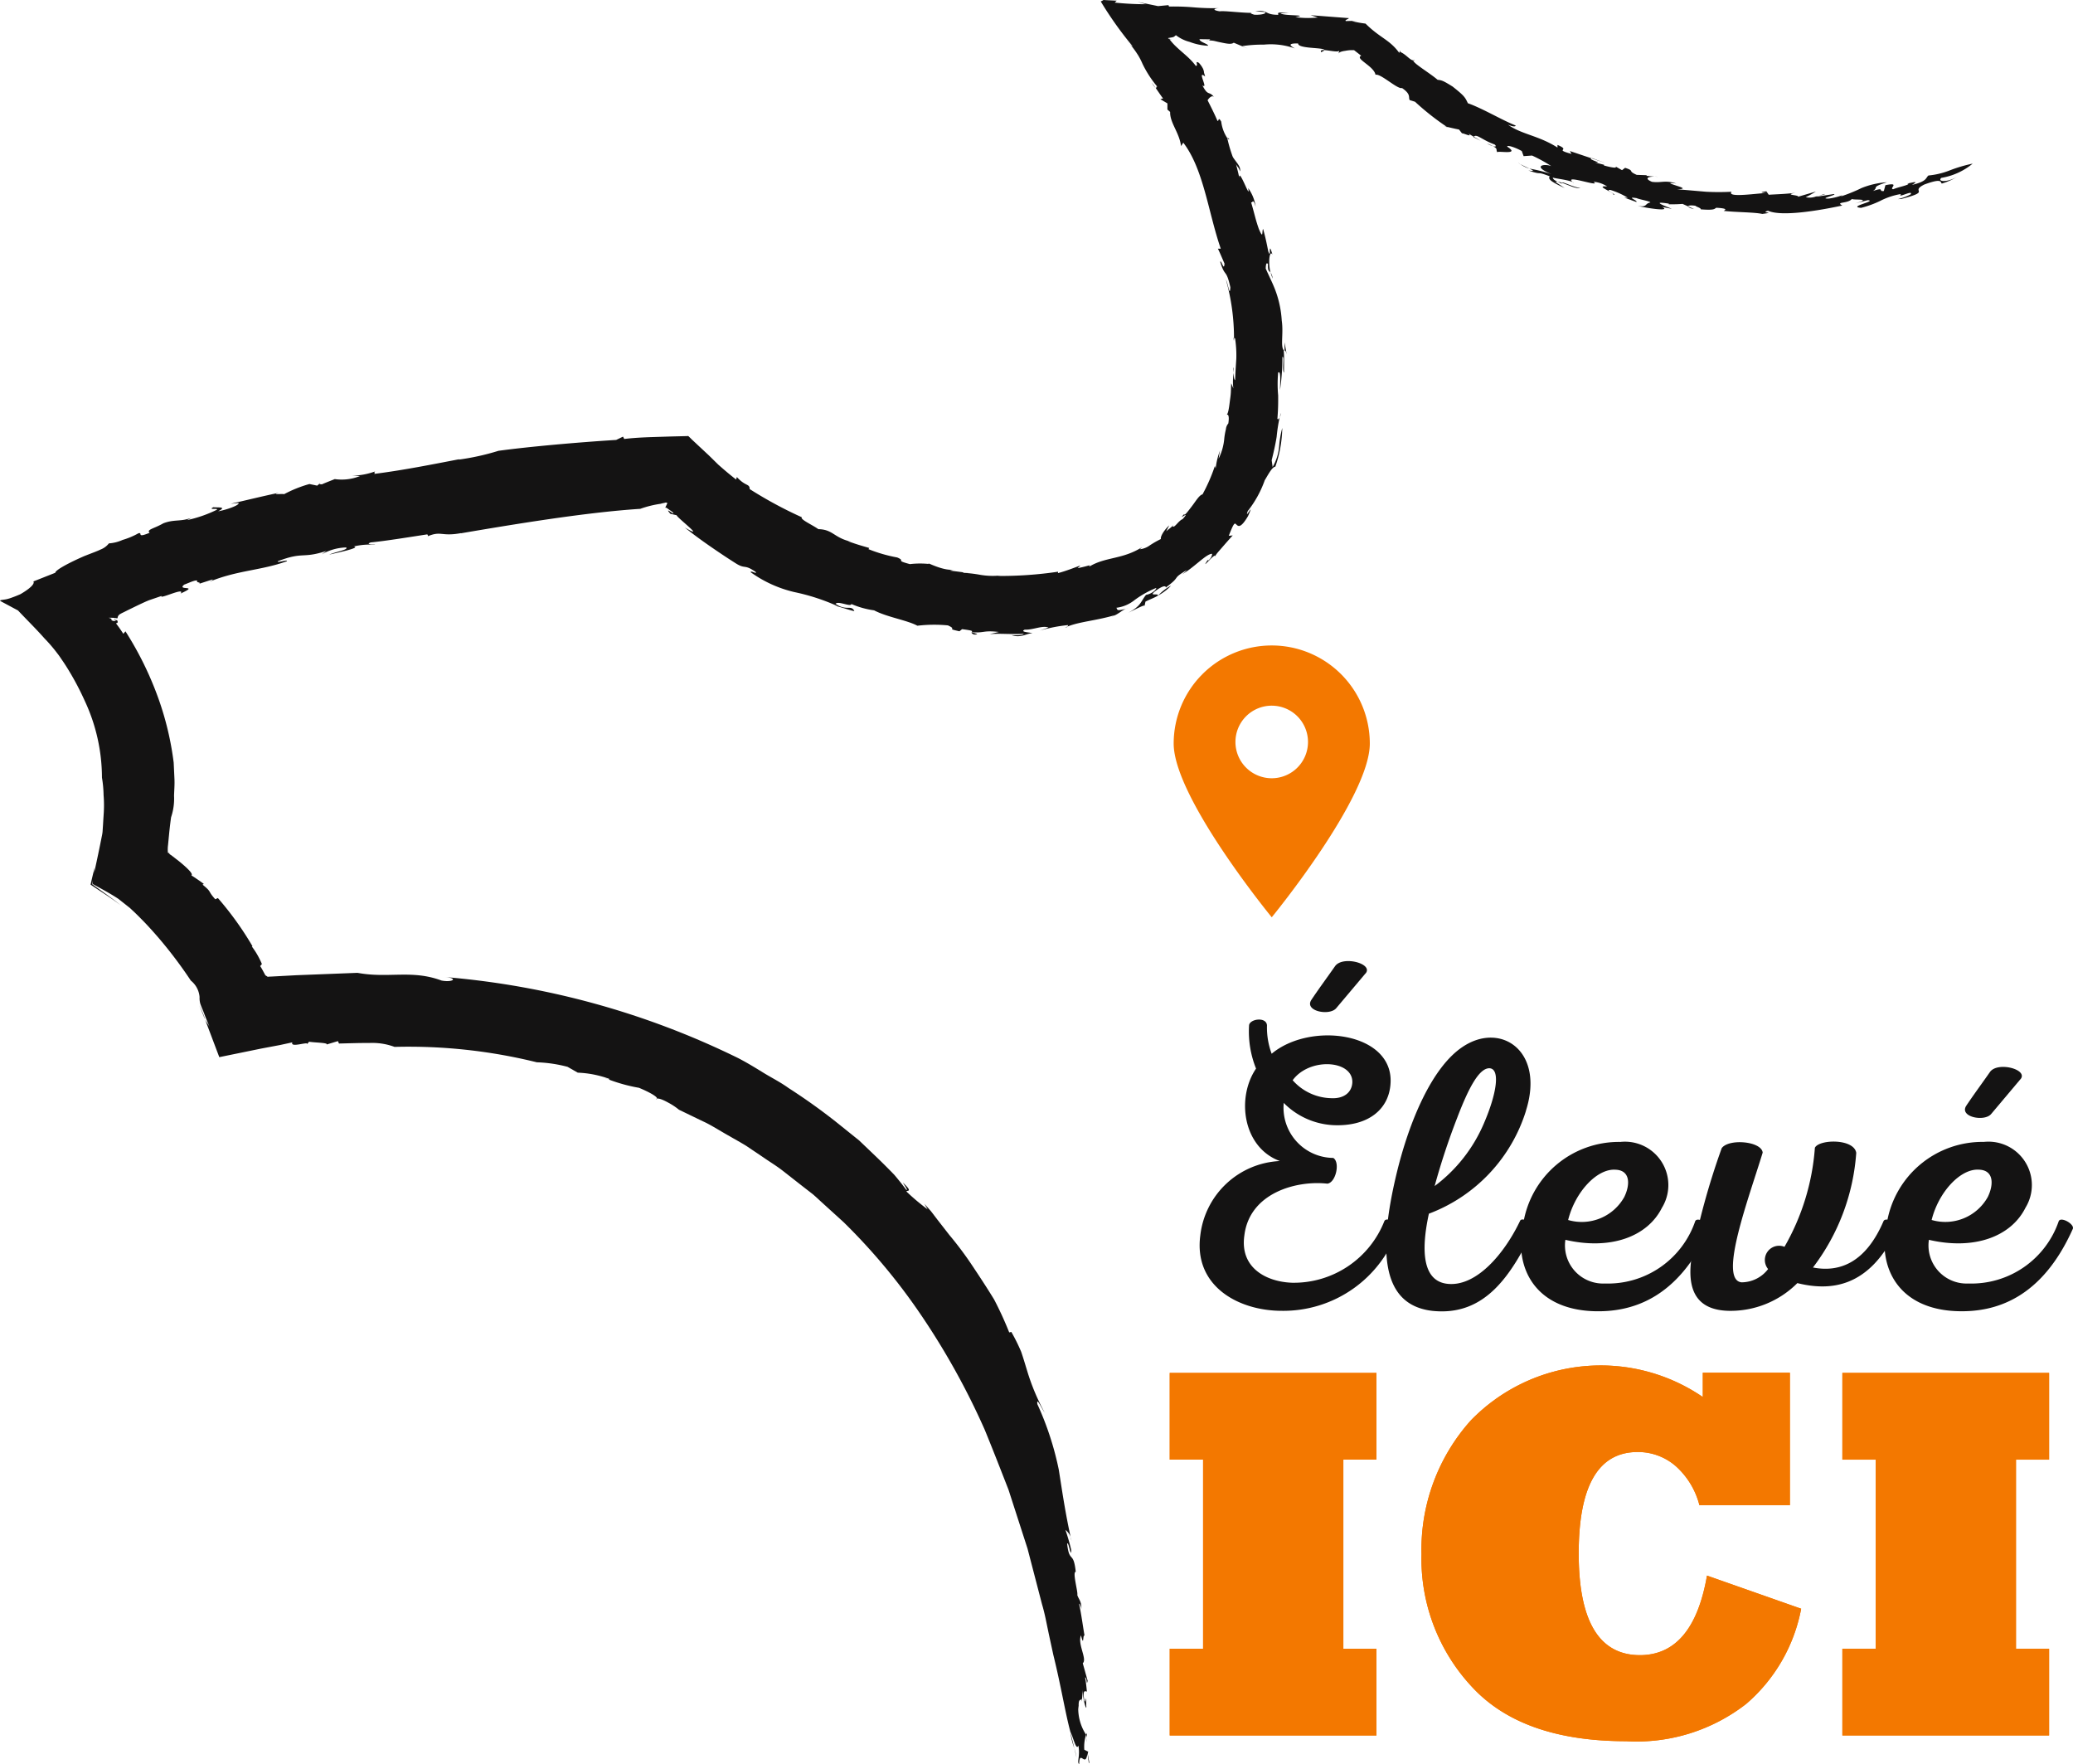<?xml version="1.0" standalone="no"?>
<svg id="elever_ici" data-name="elever ici" xmlns="http://www.w3.org/2000/svg" xmlns:xlink="http://www.w3.org/1999/xlink" width="98" height="83.382" viewBox="0 0 98 83.382">
  <defs>
    <clipPath id="clip-path">
      <rect id="Rectangle_255" data-name="Rectangle 255" width="98" height="83.382" fill="none"/>
    </clipPath>
  </defs>
  <g id="Groupe_151" data-name="Groupe 151" clip-path="url(#clip-path)">
    <path id="Tracé_140" data-name="Tracé 140" d="M113.1,92.248c1.826-1.53,5.734-1.014,5.623,1.364-.055,1.254-1.051,2.084-2.71,2.01a3.542,3.542,0,0,1-2.341-1.051,2.373,2.373,0,0,0,2.341,2.6c.332.2.129,1.161-.276,1.217-1.476-.166-3.688.442-3.927,2.452-.221,1.548,1.07,2.194,2.268,2.231a4.6,4.6,0,0,0,4.351-2.913c.111-.24.737.147.645.368a5.729,5.729,0,0,1-5.494,3.872c-2.046,0-4.167-1.162-3.853-3.559a3.976,3.976,0,0,1,3.761-3.521c-1.751-.645-2.065-2.987-1.125-4.37a4.693,4.693,0,0,1-.331-2.028c0-.313.811-.443.848-.019a3.561,3.561,0,0,0,.221,1.346m2.8,2.1c.645.037,1-.3,1.014-.756.018-1.051-2.028-1.18-2.821-.092a2.5,2.5,0,0,0,1.806.848m1.641-5.9-1.383,1.641c-.313.387-1.53.147-1.18-.387.332-.5.793-1.125,1.125-1.6.369-.5,1.825-.111,1.438.351" transform="translate(-52.984 -42.44)" fill="#141313"/>
    <path id="Tracé_141" data-name="Tracé 141" d="M133.363,98.318a7.612,7.612,0,0,1-4.591,4.867c-.405,1.862-.258,3.226.922,3.319,1.346.111,2.654-1.438,3.392-2.987.091-.2.737.166.645.387-1.07,2.194-2.3,4.148-4.812,3.872-2.488-.3-2.488-3.024-1.7-6.379.627-2.655,1.733-5.162,3.153-6.1,1.788-1.2,3.89.185,2.987,3.023m-3.227.277a32.743,32.743,0,0,0-1.088,3.282,7.231,7.231,0,0,0,2.323-2.95c.608-1.4.792-2.581.276-2.618-.5-.019-1,.959-1.512,2.286" transform="translate(-61.222 -45.818)" fill="#141313"/>
    <path id="Tracé_142" data-name="Tracé 142" d="M145.75,107.494c-.682,1.383-2.434,2.028-4.572,1.53a1.8,1.8,0,0,0,1.862,2.065,4.364,4.364,0,0,0,4.277-2.95c.111-.221.756.148.664.369-1.493,3.337-3.706,3.946-5.457,3.89-2.8-.092-3.8-2.084-3.337-4.148a4.58,4.58,0,0,1,4.59-3.853,2.051,2.051,0,0,1,1.973,3.1m-4.443.59A2.3,2.3,0,0,0,143.962,107c.295-.608.277-1.272-.424-1.29-.866-.055-1.9,1.051-2.23,2.378" transform="translate(-67.175 -50.422)" fill="#141313"/>
    <path id="Tracé_143" data-name="Tracé 143" d="M157.993,104.883c-.645,2.121-2.12,6.029-1,6.139a1.582,1.582,0,0,0,1.254-.627.673.673,0,0,1,.774-1.051,10.973,10.973,0,0,0,1.438-4.683c.2-.405,1.844-.442,1.955.24a10.1,10.1,0,0,1-2.046,5.42c1.327.259,2.525-.3,3.337-2.194.111-.221.756.129.645.369-1.328,2.858-3.227,2.931-4.72,2.563a4.463,4.463,0,0,1-3.263,1.31c-1.327-.037-1.972-.775-1.751-2.434a34.761,34.761,0,0,1,1.438-5.254c.331-.461,1.862-.332,1.936.2" transform="translate(-74.661 -50.411)" fill="#141313"/>
    <path id="Tracé_144" data-name="Tracé 144" d="M178.99,104.179c-.682,1.383-2.434,2.028-4.572,1.53a1.8,1.8,0,0,0,1.862,2.065,4.364,4.364,0,0,0,4.277-2.951c.111-.221.756.148.664.369-1.493,3.337-3.706,3.946-5.457,3.89-2.8-.092-3.8-2.084-3.337-4.148a4.58,4.58,0,0,1,4.59-3.853,2.051,2.051,0,0,1,1.973,3.1m-4.443.59a2.3,2.3,0,0,0,2.655-1.087c.295-.609.277-1.272-.424-1.291-.867-.055-1.9,1.051-2.231,2.378m4.2-6.655-1.382,1.641c-.313.387-1.53.147-1.18-.387.332-.5.793-1.124,1.124-1.6.369-.5,1.825-.111,1.438.35" transform="translate(-83.23 -47.107)" fill="#141313"/>
    <path id="Tracé_145" data-name="Tracé 145" d="M116.734,142.647H106.96v-4.1h1.577v-8.936H106.96v-4.1h9.773v4.1h-1.565v8.936h1.565Z" transform="translate(-51.662 -60.618)" fill="#f37800"/>
    <path id="Tracé_146" data-name="Tracé 146" d="M143.484,134.77l4.449,1.565a7.852,7.852,0,0,1-2.6,4.5,8.437,8.437,0,0,1-5.67,1.762q-4.93,0-7.3-2.576a8.864,8.864,0,0,1-2.379-6.261,9.14,9.14,0,0,1,2.33-6.323,8.553,8.553,0,0,1,10.969-1.109v-1.147H147.4v6.261h-4.277a3.7,3.7,0,0,0-1.121-1.849,2.715,2.715,0,0,0-1.8-.665q-2.786,0-2.785,4.795t2.884,4.807q2.526,0,3.18-3.759" transform="translate(-62.784 -60.296)" fill="#f37800"/>
    <path id="Tracé_147" data-name="Tracé 147" d="M178.239,142.647h-9.773v-4.1h1.577v-8.936h-1.577v-4.1h9.773v4.1h-1.565v8.936h1.565Z" transform="translate(-81.369 -60.618)" fill="#f37800"/>
    <path id="Tracé_148" data-name="Tracé 148" d="M116.734,142.647H106.96v-4.1h1.577v-8.936H106.96v-4.1h9.773v4.1h-1.565v8.936h1.565Z" transform="translate(-51.662 -60.618)" fill="#f37800"/>
    <path id="Tracé_149" data-name="Tracé 149" d="M143.484,134.77l4.449,1.565a7.852,7.852,0,0,1-2.6,4.5,8.437,8.437,0,0,1-5.67,1.762q-4.93,0-7.3-2.576a8.864,8.864,0,0,1-2.379-6.261,9.14,9.14,0,0,1,2.33-6.323,8.553,8.553,0,0,1,10.969-1.109v-1.147H147.4v6.261h-4.277a3.7,3.7,0,0,0-1.121-1.849,2.715,2.715,0,0,0-1.8-.665q-2.786,0-2.785,4.795t2.884,4.807q2.526,0,3.18-3.759" transform="translate(-62.784 -60.296)" fill="#f37800"/>
    <path id="Tracé_150" data-name="Tracé 150" d="M178.239,142.647h-9.773v-4.1h1.577v-8.936h-1.577v-4.1h9.773v4.1h-1.565v8.936h1.565Z" transform="translate(-81.369 -60.618)" fill="#f37800"/>
    <path id="Tracé_151" data-name="Tracé 151" d="M129.235,5.489a.11.11,0,0,0,.065-.025c-.04,0-.059.009-.065.025" transform="translate(-62.42 -2.639)" fill="#141313"/>
    <path id="Tracé_152" data-name="Tracé 152" d="M105.5,7.8l-.184-.254a1.1,1.1,0,0,0,.184.254" transform="translate(-50.868 -3.642)" fill="#141313"/>
    <path id="Tracé_153" data-name="Tracé 153" d="M145.568,14.465a.1.1,0,0,0-.026.006l.645.221Z" transform="translate(-70.297 -6.987)" fill="#141313"/>
    <path id="Tracé_154" data-name="Tracé 154" d="M88.189,52.342l.2.025a1.479,1.479,0,0,0-.2-.025" transform="translate(-42.595 -25.281)" fill="#141313"/>
    <path id="Tracé_155" data-name="Tracé 155" d="M112.755,33.591a1.03,1.03,0,0,1,.032.263c.009-.126.008-.227-.032-.263" transform="translate(-54.461 -16.224)" fill="#141313"/>
    <path id="Tracé_156" data-name="Tracé 156" d="M154.651,19l-.276-.124c0,.038.1.09.276.124" transform="translate(-74.563 -9.117)" fill="#141313"/>
    <path id="Tracé_157" data-name="Tracé 157" d="M174.432,16.759a.126.126,0,0,0-.032-.012c-.012.012.005.013.032.012" transform="translate(-84.233 -8.089)" fill="#141313"/>
    <path id="Tracé_158" data-name="Tracé 158" d="M166.608,17.732c-.083.02-.178.049-.274.078.118-.02.269-.042.274-.078" transform="translate(-80.339 -8.565)" fill="#141313"/>
    <path id="Tracé_159" data-name="Tracé 159" d="M166.082,17.924l.13-.041c-.074.013-.134.026-.13.041" transform="translate(-80.217 -8.637)" fill="#141313"/>
    <path id="Tracé_160" data-name="Tracé 160" d="M97.874,158.34a3.413,3.413,0,0,0,.186.769Z" transform="translate(-47.273 -76.478)" fill="#141313"/>
    <path id="Tracé_161" data-name="Tracé 161" d="M29.182,44.2l.056-.048c-.057.024-.065.038-.056.048" transform="translate(-14.093 -21.324)" fill="#141313"/>
    <path id="Tracé_162" data-name="Tracé 162" d="M99.379,158.905v.2a1.022,1.022,0,0,0,0-.2" transform="translate(-48 -76.751)" fill="#141313"/>
    <path id="Tracé_163" data-name="Tracé 163" d="M143.682,16.935c-.316-.005-.853-.325-.878-.243.3.1.7.314.878.243" transform="translate(-68.974 -8.056)" fill="#141313"/>
    <path id="Tracé_164" data-name="Tracé 164" d="M17.973,53.406l-.177.057c.085-.024.138-.041.177-.057" transform="translate(-8.595 -25.795)" fill="#141313"/>
    <path id="Tracé_165" data-name="Tracé 165" d="M99.345,158.685v-.236a.545.545,0,0,0-.036.074.8.8,0,0,1,.037.162" transform="translate(-47.966 -76.531)" fill="#141313"/>
    <path id="Tracé_166" data-name="Tracé 166" d="M17.413,89.6l-.005-.008-.043-.042Z" transform="translate(-8.387 -43.251)" fill="#141313"/>
    <path id="Tracé_167" data-name="Tracé 167" d="M18.5,92.578a5.43,5.43,0,0,0-.276-.658c.142.338.211.54.276.658" transform="translate(-8.8 -44.397)" fill="#141313"/>
    <path id="Tracé_168" data-name="Tracé 168" d="M98.232,159.828l.106.44a3,3,0,0,0-.106-.44" transform="translate(-47.446 -77.197)" fill="#141313"/>
    <path id="Tracé_169" data-name="Tracé 169" d="M55.469,98.622l-.16-.042a.791.791,0,0,0,.16.042" transform="translate(-26.714 -47.614)" fill="#141313"/>
    <path id="Tracé_170" data-name="Tracé 170" d="M112.813,31.023c.006-.041.007-.1.011-.145-.021-.015-.034,0-.011.145" transform="translate(-54.483 -14.911)" fill="#141313"/>
    <path id="Tracé_171" data-name="Tracé 171" d="M105.894,54.447l0,0v0Z" transform="translate(-51.145 -26.298)" fill="#141313"/>
    <path id="Tracé_172" data-name="Tracé 172" d="M106.512,53.541a2.307,2.307,0,0,0-.613.468,2.472,2.472,0,0,0,.613-.468" transform="translate(-51.149 -25.86)" fill="#141313"/>
    <path id="Tracé_173" data-name="Tracé 173" d="M102.975,55.643l.087-.022a.541.541,0,0,0-.087.022" transform="translate(-49.737 -26.865)" fill="#141313"/>
    <path id="Tracé_174" data-name="Tracé 174" d="M117.454,32.04s-.006,0-.009,0a.034.034,0,0,0,.008.009Z" transform="translate(-56.726 -15.475)" fill="#141313"/>
    <path id="Tracé_175" data-name="Tracé 175" d="M117.09,37.756a1.114,1.114,0,0,0-.066.2.911.911,0,0,0,.066-.2" transform="translate(-56.523 -18.236)" fill="#141313"/>
    <path id="Tracé_176" data-name="Tracé 176" d="M88.839,57.808a0,0,0,0,0,0,0h-.016l.012,0" transform="translate(-42.903 -27.919)" fill="#141313"/>
    <path id="Tracé_177" data-name="Tracé 177" d="M21.794,25.206c2.559-.435,5.9-.989,8.475-1.155a4.846,4.846,0,0,1,.959-.238c.062-.019.129-.033.2-.047a.108.108,0,0,1,.121.016c-.032.074-.067.145-.1.215a.269.269,0,0,1,.052,0l.3.211c.183.25-.458-.337-.111.077l.3.069c-.008.1,1.462,1.212.381.579.374.3.763.585,1.159.86s.795.543,1.2.8c.535.351.414.038.993.44.09.13-.242-.086-.235.014a5.779,5.779,0,0,0,2.066.939,9.91,9.91,0,0,1,2.053.669l-.166-.033c.329.076.93.285.948.257-.157-.308-.382.018-.888-.338.117-.157.731.168.747.008a4.085,4.085,0,0,0,1.075.3c.61.322,1.576.468,2.045.727a6.765,6.765,0,0,1,1.444-.016c.487.219-.141.129.546.278l.124-.1c.568.074.478.09.452.145.616.047.519-.1,1.288-.012l-.436.1c.577-.037.807.016,1.611-.012-.016.066-.339.072-.575.062.441.154.747-.1.981-.088-.071-.047-.625-.05-.359-.172.4.018.826-.211,1.119-.1l-.421.15a7.227,7.227,0,0,1,1.372-.268c-.05.017-.02.04-.037.067.571-.229,1.366-.277,2.235-.537l-.155.078c.341-.134.49-.315.676-.373-.5.119-.381.038-.46-.05a1.7,1.7,0,0,0,.83-.339,4.653,4.653,0,0,1,1.057-.6c.017.066-.177.271-.483.329-.26.325-.227.524-.838.843.387-.18.828-.424.766-.306l.047-.219c.229-.117.422-.179.589-.282.041-.151-.535.084-.056-.266.544-.375.4-.015.447-.135.741-.543.218-.359.972-.807a.965.965,0,0,1-.255.217c.568-.3,1.179-1,1.455-.986a.439.439,0,0,1-.192.32l-.015-.031c-.407.613.4-.446.373-.153-.061-.026.086-.186.266-.393s.4-.46.541-.612l-.188.018c.258-.658.278-.612.362-.531s.2.192.549-.4c.353-.8-.193.266-.01-.244a5.056,5.056,0,0,0,.8-1.45c.126-.2.349-.644.5-.641a5.874,5.874,0,0,0,.329-1.833,4.753,4.753,0,0,0-.148.87,2.322,2.322,0,0,1-.308.977l-.045-.319c.084-.343.178-.746.235-1.11a7.831,7.831,0,0,1,.142-.922c-.041.09-.084.127-.106.063.039-.483.038-.8.035-1.1a5.917,5.917,0,0,1,0-1.074c.137-.119.093.428.088.827a10.607,10.607,0,0,0,.112-1.567c.117-.05-.031.632.078.743-.007-.348.02-.7-.015-1.043.007,0,.015,0,.024,0-.2-.145-.024-.79-.117-1.423a4.917,4.917,0,0,0-.33-1.5c-.132-.33-.259-.574-.428-.954.006-.223.04-.3.107-.216-.009.371.044.294.12.409-.123-.482-.043-1.109.092-.851-.222-.77-.039.3-.2-.161-.069-.357-.143-.713-.246-1.06-.061.149.022.52-.2,0-.157-.445-.192-.671-.366-1.261.072.071.088-.233.217.213a1.955,1.955,0,0,0-.353-.877c.136.664-.443-1.014-.422-.487-.041-.222-.1-.439-.156-.656.056.142.124.134.191.35.068-.23-.247-.493-.348-.7a6.68,6.68,0,0,1-.253-.87,1.817,1.817,0,0,1-.286-.779c-.16-.275-.1.019-.181-.044-.141-.328-.3-.645-.463-.964.048-.089.211-.275.313-.144-.256-.328-.282-.019-.56-.565.314.232-.29-.769.129-.415a1.169,1.169,0,0,0-.046-.16c-.009-.038-.005-.051-.012-.079a.57.57,0,0,0-.047-.142,1.2,1.2,0,0,0-.188-.264c-.231-.135.008.149-.15.14-.314-.44-.825-.746-1.164-1.16l-.081-.1a.944.944,0,0,1,.147.014l-.121-.026-.061-.013c-.014,0,0,.014,0,.021L55.219,1.8l.024-.005.046-.008.075-.013a.649.649,0,0,0,.1-.022c.048-.016.063-.038.127-.089a1.755,1.755,0,0,0,.645.316,2.811,2.811,0,0,0,.872.184c.033-.08-.42-.183-.4-.311l.483.007c.039.016-.011.039-.066.056a1.086,1.086,0,0,1,.305.026l.147.035.2.042c.251.052.444.085.547,0l.67.281-.265-.119a6.092,6.092,0,0,1,1.016-.07,3.4,3.4,0,0,1,1.47.179c-.13-.075-.455-.249.154-.235-.023.262,1.268.18,1.241.315.246.012.676.123.711.016l-.052.161c.023-.078.153-.12.326-.143a1.621,1.621,0,0,1,.419-.031l.338.263c-.326.134.605.487.674.9.233-.079,1.043.7,1.254.625.445.306.287.436.362.57l.253.079a12.14,12.14,0,0,0,1.5,1.184c.193.046.385.092.58.13l.139.177c.1,0,.522.213.3.008l.258.159c.121-.168.4.155.981.36.111.092.055.118-.075.084.271.136.107.172.226.307-.166-.141,1.137.158.448-.287-.013-.1.434.058.689.209l.087.24.4-.028a7.368,7.368,0,0,1,.911.5c-.356-.135-.929,0,0,.375A7.276,7.276,0,0,0,72.3,7.969c.189.087.279.144-.052.088.751.253.287,0,1.015.276-.1.138.082.267.708.557L73.532,8.6a.249.249,0,0,1,.108-.007c-.175-.084-.218-.127-.234-.2.145.055.917.124,1,.262-.65-.492,1.35.246.928-.063a1.343,1.343,0,0,1,.643.222c-.657-.056.416.31.286.392.245.02-.458-.254-.127-.226a3.571,3.571,0,0,1,.817.367l-.165-.007.567.207c.113-.057-.533-.266.013-.183.133.065.678.152.649.207-.28.055-.124.241-.592.161.383.1,1.621.286,1.15.049l.459.089c-.279-.121-1.055-.39-.137-.244l-.013.031c.219,0,.437,0,.657-.02l.267.12c0-.042.1-.066.339-.032.056.057.278.106.252.169.7.058.646-.036.74-.074.387.02.53.066.343.147.531.067,1.464.06,1.829.145.715-.094-.147-.03.269-.153.625.291,2.376,0,3.513-.244-.354-.2.313-.065.477-.344-.232.128,1.117-.035.133.241l.6-.152c.448.047-.991.311-.321.364a4.741,4.741,0,0,0,.9-.326,3.319,3.319,0,0,1,.989-.328c-.218.242.6-.223.454.017a2.435,2.435,0,0,1-.6.224l.15-.005c1.5-.388.369-.327,1.1-.686.873-.32.743-.1.824-.044a3.026,3.026,0,0,0,.787-.359c-.489.321-1.02.287-.813.091a3.122,3.122,0,0,0,1.484-.674,6.735,6.735,0,0,0-1.069.314,3.7,3.7,0,0,1-1.021.247c-.139.114-.054.277-.783.445.415-.235-.06-.085-.193-.072.168.062-.484.177-.691.278-.22-.027.362-.347-.368-.192l-.075.274c-.294.037.08-.2-.513,0,.3-.2-.139-.158.659-.414a3.875,3.875,0,0,0-1.2.274,7.5,7.5,0,0,1-1.016.409c.077-.027.08-.06.155-.087a2.928,2.928,0,0,1-.682.175c-.517.019.388-.168.245-.215l-.82.126c-.018-.005-.022-.009-.022-.014a.855.855,0,0,1-.5.038,4.769,4.769,0,0,0,.482-.267L85,9.3c.087-.088-.72-.078-.113-.189-.422.058-.847.067-1.272.094l-.11-.162c-.3.038-.312.07.052.08-.429,0-1.942.248-1.7-.06a11.42,11.42,0,0,1-1.21,0l-1.364-.118c.474-.01.215-.089-.035-.171s-.491-.158,0-.1c-.551-.176-.7-.017-1.153-.08-.4-.169-.18-.273.279-.242-.181,0-.359-.027-.54-.041l.017-.03-.476-.016c-.46-.2-.064-.176-.549-.333l-.145.111-.31-.175c.108.1-.194.052-.552-.049l.017-.029L75.4,7.678c.452.054-.382-.158-.154-.193l-1.032-.346.08.136c-.883-.24.013-.141-.664-.425v.124c-.9-.572-1.695-.618-2.343-1.081.415.176.371.006.349.032-.629-.248-1.57-.812-2.243-1.045-.13-.278-.16-.345-.723-.79-.439-.273-.513-.3-.706-.317-.382-.331-1.2-.806-1.147-.922-.15.007-.35-.284-.615-.392l-.015-.075-.037.117c-.455-.631-.906-.7-1.594-1.385A5.829,5.829,0,0,1,63.91,1l.22-.017-.508.012c-.059-.054.1-.075.147-.138L61.956.718,62.3.827A4.434,4.434,0,0,1,61.237.81c.728-.125-.595-.045-.7-.185L60.923.6C60.4.582,60.4.582,60.432.7,59.748.7,59.98.45,59.343.533l.447.035c.128.075-.2.148-.5.126-.07-.022-.278-.087-.049-.086C58.7.616,57.9.5,57.662.535c-.378-.06-.271-.135-.034-.15a11.35,11.35,0,0,1-1.2-.038A10.88,10.88,0,0,0,55.265.31L55.239.243l-.492.046-.975-.2.4.111A13.98,13.98,0,0,1,52.7.122a1.262,1.262,0,0,1,.092-.09l-.5-.024L52.176,0c-.022,0-.03.016-.046.023a.478.478,0,0,1-.094.043,17.154,17.154,0,0,0,1.492,2.1c.041.086-.156-.135-.26-.254a4.827,4.827,0,0,1,.543.711,3.239,3.239,0,0,1,.2.393,5.2,5.2,0,0,0,.71,1.093c-.077-.067-.034.085-.089.045l.193.28.094.135.065.083-.13.035.335.2,0,.291.129.114c-.018.509.44.981.515,1.614l.106-.163c.966,1.259,1.18,3.3,1.772,5.011h-.135c.112.23.206.465.311.7-.017.416-.16-.213-.2-.075.232.769.272.284.478,1.2-.029.489-.1-.151-.209-.36a10.169,10.169,0,0,1,.381,2.746c.018.013.043.05.049.017a5.293,5.293,0,0,1,.06.97c-.021.343-.047.693-.055,1.012-.059-.019-.063-.177-.069-.336a2.6,2.6,0,0,0-.016.736l-.1-.247c-.011.12-.01.27-.018.427s-.036.32-.054.472c-.037.3-.08.56-.153.6.058-.05.151-.011.087.4a.474.474,0,0,0-.113.268,3.431,3.431,0,0,0-.076.423,2.648,2.648,0,0,1-.269.972,3.284,3.284,0,0,1,.073-.4,3.236,3.236,0,0,0-.211.856l-.039-.109a8.21,8.21,0,0,1-.585,1.342c-.152.03-.322.326-.507.566s-.341.458-.363.37c-.359.375.367-.257-.072.235-.186.064-.4.45-.468.335l.039-.061c-.1.112-.231.2-.345.3l.142-.279c-.286.264-.428.557-.392.643a4.5,4.5,0,0,0-.547.315.962.962,0,0,1-.449.169l.108-.1c-.919.582-1.721.459-2.463.9-.066,0-.067-.033.06-.069a5.984,5.984,0,0,1-.647.163l.133-.128c-.346.127-.694.266-1.06.362l0-.066a18.423,18.423,0,0,1-2.862.2L47.3,27.2a3.48,3.48,0,0,1-1-.037,5.984,5.984,0,0,0-.791-.088.187.187,0,0,1,.085-.017l-.695-.089.163-.042c-.539.06-1.422-.449-1.131-.268a4.107,4.107,0,0,0-.917.005c-.748-.2-.161-.131-.6-.315a7.028,7.028,0,0,1-1.357-.392l.037-.056c-.338-.1-.555-.155-1.02-.325l.148.025c-.8-.183-.84-.575-1.535-.59-.279-.2-.872-.461-.781-.562a19.6,19.6,0,0,1-2.465-1.332c-.006-.271-.189-.11-.607-.57l-.033.119c-.283-.217-.566-.457-.849-.708l-.428-.421-.811-.757-.1-.1c-.037-.026-.063-.084-.115-.068l-.279.007-.526.013-.917.029c-.424.015-.85.037-1.266.088l-.057-.111-.324.156c-1.8.112-4.133.318-5.562.514a11.619,11.619,0,0,1-1.9.419l.075-.027c-1.284.245-2.636.52-4.054.7.079-.064-.066-.071.085-.132a3.375,3.375,0,0,1-1.125.216l.369.018a2.326,2.326,0,0,1-1.191.143c-.2.081-.406.158-.607.247-.043,0-.111-.006-.124-.022l-.1.084-.366-.076a5.852,5.852,0,0,0-1.2.481c-.071-.036-.668.053-.22-.072-.769.159-1.536.351-2.305.525l.372-.038c.073.1-.6.335-.963.392.439-.227,0-.169-.227-.192-.293.152.3.018.151.128a6.077,6.077,0,0,1-1.4.483l.219-.114c-.515.2-.822.063-1.337.265-.437.253-.808.294-.646.446-.657.276-.3-.035-.529.024a3.529,3.529,0,0,1-.747.314,1.913,1.913,0,0,1-.649.164.918.918,0,0,1-.392.29c-.194.092-.355.146-.761.306-.693.3-1.386.665-1.381.793l-1.037.41c.045.049.039.22-.608.6-.166.073-.3.125-.406.162a1.937,1.937,0,0,1-.219.069c-.125.031-.211.03-.327.058-.01,0-.007.017,0,.036l.835.447c.382.409.849.863,1.25,1.319a7.258,7.258,0,0,1,.61.712c.1.124.172.244.26.367l.132.2a13.181,13.181,0,0,1,.9,1.668,8.6,8.6,0,0,1,.816,3.633,5.518,5.518,0,0,1,.077.828A5.919,5.919,0,0,1,4.9,38.5c-.01.156-.02.314-.029.472l-.016.238a1.535,1.535,0,0,1-.038.3q-.174.883-.367,1.752l.02-.248c-.062.267-.131.531-.186.8.463.317,1.006.65,1.426.981-.408-.345-.929-.687-1.361-1.008a1.268,1.268,0,0,1,.039-.164.924.924,0,0,0-.016.155c.446.247.822.444,1.225.708l.39.309c.056.046.157.121.179.145l.1.094c.136.125.271.259.409.4.277.276.551.582.826.9a20.765,20.765,0,0,1,1.52,2.015,1.11,1.11,0,0,1,.414.778.987.987,0,0,0,.035.318c.042.13.108.266.178.452s.157.406.265.652c-.081-.162-.136-.2-.217-.357l.671,1.776,1.988-.407.871-.164.594-.128c-.118.283.793-.067.695.089l.095-.119c.276.046.918.045.829.131l.536-.16.05.114c.358-.007.922-.029,1.444-.026a3.025,3.025,0,0,1,1.183.185,25.262,25.262,0,0,1,6.726.728,6.5,6.5,0,0,1,1.452.214l.484.276a4.919,4.919,0,0,1,1.507.3c-.008.014-.029.019-.064.016a7.756,7.756,0,0,0,1.451.4c.527.219,1.013.491.8.545.068-.1.345.023.6.165a2.992,2.992,0,0,1,.489.326L33.228,53c.369.163.778.435,1.272.709.243.143.509.285.779.453l.832.56c.287.2.6.386.9.621l.93.728.489.379c.159.136.312.284.472.428l.978.889A28.6,28.6,0,0,1,43.572,62.2a34.565,34.565,0,0,1,2.98,5.379c.391.951.759,1.9,1.124,2.833l.9,2.786.687,2.639c.125.415.2.83.284,1.23s.169.785.249,1.156c.365,1.477.563,2.738.807,3.64.134.236.269.915.379.644.09.526-.087.782.035.877.01-.725.312.206.388-.51l.068.453c.088.087-.147-.612.009-.51l-.222-.113a1.832,1.832,0,0,1,.084-.71,2.268,2.268,0,0,1-.368-1.367l.033.226c-.068-.67.1-.425.12-.569l.011.149.055-.579c-.032.437.2,1.129.156.758-.013-.81-.032.214-.112-.386-.044-.372.077-.28.143-.271-.022-.224-.043-.448-.085-.67.1.01.062.443.121.159l-.231-.828c.222-.192-.257-.9-.084-1.318.149.6.074-.067.168.016-.085-.495-.149-.993-.251-1.485.008-.147.153.374.1.152.007-.291-.159-.445-.19-.594.038-.141-.244-1.1-.074-1.093-.112-1.026-.3-.374-.408-1.327.07-.147.185.735.195.3a9.768,9.768,0,0,0-.275-.953.723.723,0,0,1,.284.51c-.294-1.31-.438-2.35-.6-3.364a14.369,14.369,0,0,0-1.012-3.093c-.045-.365.193.193.345.4a10.206,10.206,0,0,1-.831-1.988c-.091-.293-.174-.582-.278-.884a8.649,8.649,0,0,0-.466-.939l-.1.023a16.651,16.651,0,0,0-.715-1.559c-.309-.506-.644-1.018-.989-1.535a16.363,16.363,0,0,0-1.124-1.509l-.581-.746-.285-.374L43.7,56.9l.153.262a10.22,10.22,0,0,1-1-.841c-.008-.08.354.068-.172-.426.078.133.261.378.164.346-.161-.215-.349-.454-.566-.71-.232-.24-.49-.5-.769-.77l-.892-.853-1.043-.838a27.979,27.979,0,0,0-2.3-1.644c-.387-.28-.812-.49-1.207-.734s-.786-.481-1.177-.682A38.641,38.641,0,0,0,21.011,46.18c.7.056.38.269-.14.166-1.415-.525-2.5-.09-3.971-.363l-2.884.112-1.17.063-.14.006a.16.16,0,0,0-.049.011.156.156,0,0,0-.053-.04.177.177,0,0,1-.055-.036.534.534,0,0,1-.049-.085l-.064-.118a2.532,2.532,0,0,0-.136-.231l.081-.1a3.791,3.791,0,0,0-.476-.828l.034-.007A15.067,15.067,0,0,0,10.3,42.448l-.123.057c-.395-.439-.125-.3-.6-.691l.059-.033c-.19-.145-.392-.275-.589-.407.105-.061-.2-.352-.574-.658l-.294-.228-.073-.057-.022-.014-.034-.022c-.05-.037-.051-.043-.041-.069l-.071-.016a1.634,1.634,0,0,1,.006-.369c.018-.188.037-.381.055-.57.026-.253.055-.5.088-.739a2.753,2.753,0,0,0,.141-1.018c.007-.252.032-.527.019-.8s-.025-.535-.036-.767a14.319,14.319,0,0,0-.734-3.065,15.787,15.787,0,0,0-1.546-3.141l-.1.116c-.109-.164-.218-.327-.34-.482.027-.018.017-.061.064-.023.011-.126.014-.1-.036-.131s-.109-.052-.055-.067c-.155.019.007.036.02.058-.036.068-.23.047-.228-.054l.044,0L5.142,29.2c.064,0,.107,0,.149,0a1.157,1.157,0,0,1,.252.028c.037-.032-.005-.088.109-.186a1.374,1.374,0,0,1,.167-.09l.234-.117.483-.235c.166-.077.334-.159.516-.231l.585-.2c-.121.18,1.148-.442.9-.115.938-.423-.217-.115.174-.422.27-.1.545-.242.621-.177-.115.09.267.064.047.15l.66-.214c.068,0-.069.071-.138.107,1.311-.545,2.456-.531,3.659-.97.073-.1-.5.1-.425,0,1.213-.468,1.144-.109,2.293-.486l-.22.162a2.441,2.441,0,0,1,1.155-.328c.135.107-.513.208-.8.339.426-.1,1.516-.328,1.16-.385a3.154,3.154,0,0,1,1.007-.078c0-.034-.5,0-.208-.113.717-.069,1.814-.25,2.684-.382,0,.034.066.072-.007.1.671-.286.643.018,1.6-.159" transform="translate(0)" fill="#141313"/>
    <path id="Tracé_178" data-name="Tracé 178" d="M117.462,31.3v.382c.03,0,.064.016.1.192Z" transform="translate(-56.734 -15.119)" fill="#141313"/>
    <path id="Tracé_179" data-name="Tracé 179" d="M97.522,57.273a1.19,1.19,0,0,0-.132.057c.092-.02.12-.039.132-.057" transform="translate(-47.039 -27.663)" fill="#141313"/>
    <path id="Tracé_180" data-name="Tracé 180" d="M88.959,57.917c.319,0,.039-.06-.112-.106-.009.026-.005.058.112.106" transform="translate(-42.912 -27.923)" fill="#141313"/>
    <path id="Tracé_181" data-name="Tracé 181" d="M112.234,12.609c.039.054.071.082.092.062-.058-.069-.083-.079-.092-.062" transform="translate(-54.209 -6.086)" fill="#141313"/>
    <path id="Tracé_182" data-name="Tracé 182" d="M138.916,14.937l-.092-.064a.373.373,0,0,0,.092.064" transform="translate(-67.052 -7.184)" fill="#141313"/>
    <path id="Tracé_183" data-name="Tracé 183" d="M136.254,13.241c-.067-.033-.154-.075-.283-.127a1.068,1.068,0,0,0,.283.127" transform="translate(-65.674 -6.334)" fill="#141313"/>
    <path id="Tracé_184" data-name="Tracé 184" d="M116.191,24.924a2.071,2.071,0,0,0,.093.28.664.664,0,0,0-.093-.28" transform="translate(-56.12 -12.038)" fill="#141313"/>
    <path id="Tracé_185" data-name="Tracé 185" d="M135.081,12.695l-.331-.193a.092.092,0,0,0-.018.019Z" transform="translate(-65.076 -6.038)" fill="#141313"/>
    <path id="Tracé_186" data-name="Tracé 186" d="M139.436,15.213c-.135-.066-.321-.151-.435-.216a1.443,1.443,0,0,0,.435.216" transform="translate(-67.137 -7.244)" fill="#141313"/>
    <path id="Tracé_187" data-name="Tracé 187" d="M110.386,3.709l-.024,0c-.159.046-.057.029.024,0" transform="translate(-53.264 -1.791)" fill="#141313"/>
    <path id="Tracé_188" data-name="Tracé 188" d="M132.222,11.589l-.041-.031-.115-.028Z" transform="translate(-63.788 -5.569)" fill="#141313"/>
    <path id="Tracé_189" data-name="Tracé 189" d="M142.626,16.663a.853.853,0,0,0-.19-.044l.2.09c-.013-.023-.014-.036-.011-.045" transform="translate(-68.797 -8.027)" fill="#141313"/>
    <path id="Tracé_190" data-name="Tracé 190" d="M120.783,4.677c.109-.042.15-.072.156-.1-.124-.006-.2.011-.156.1" transform="translate(-58.331 -2.212)" fill="#141313"/>
    <path id="Tracé_191" data-name="Tracé 191" d="M111.957,59.011a4.636,4.636,0,0,0-4.636,4.636c0,2.561,4.636,8.212,4.636,8.212s4.636-5.651,4.636-8.212a4.636,4.636,0,0,0-4.636-4.636m0,6.276a1.715,1.715,0,1,1,1.714-1.714,1.714,1.714,0,0,1-1.714,1.714" transform="translate(-51.836 -28.502)" fill="#f37800"/>
  </g>
</svg>
